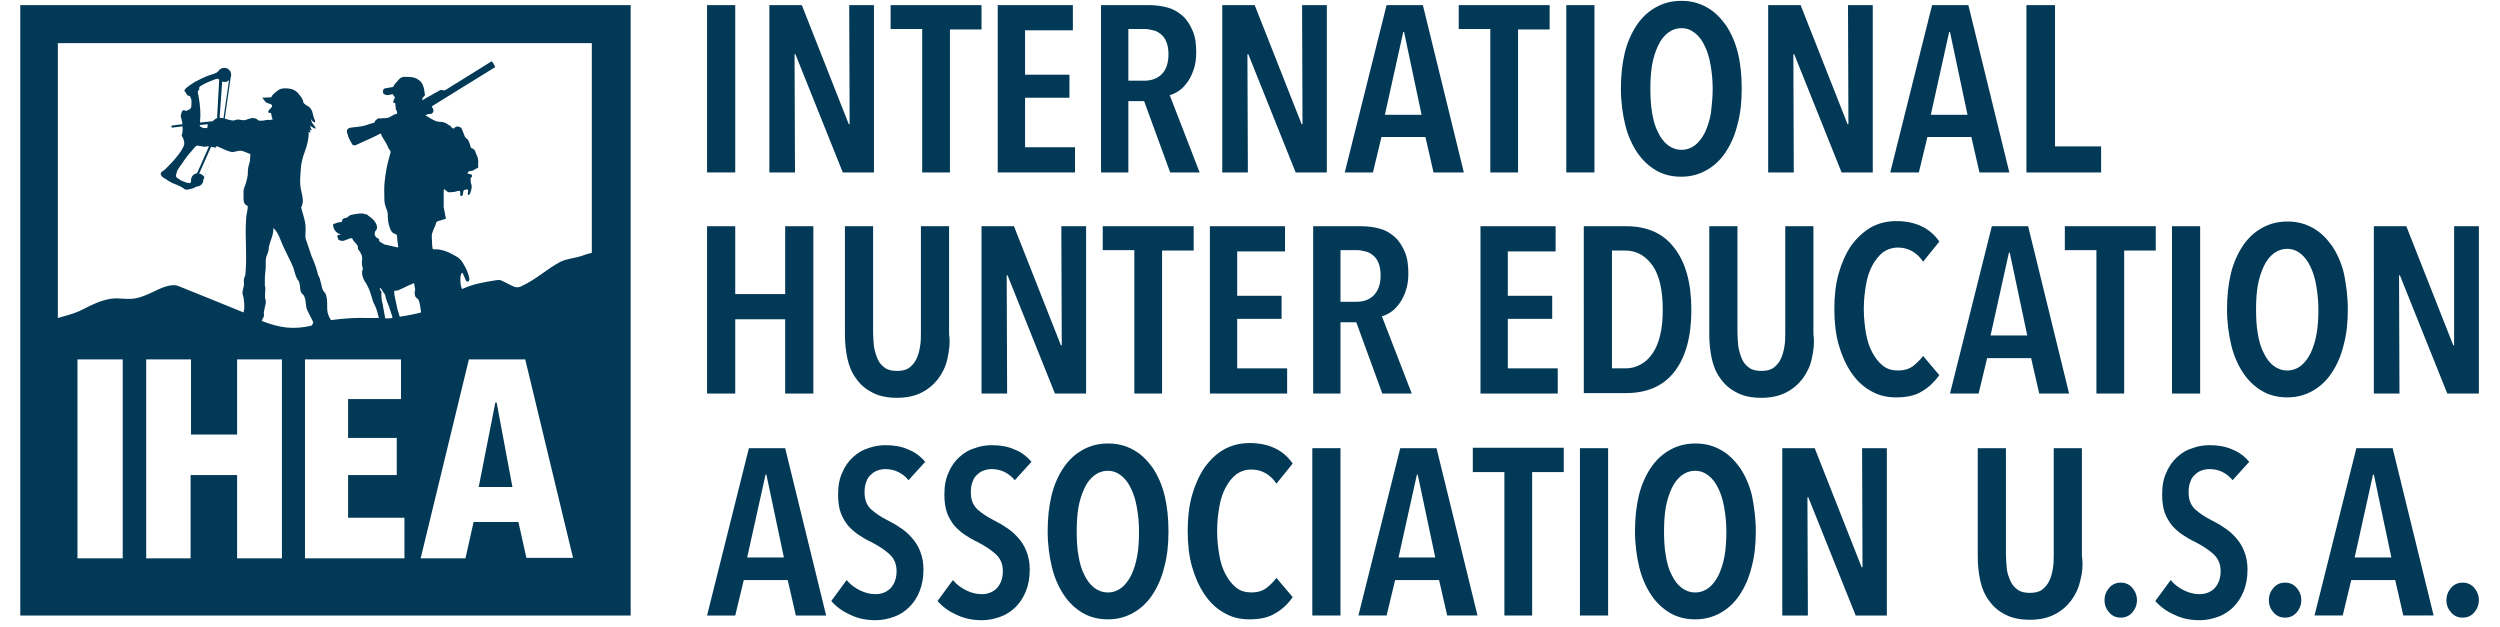 <?xml version="1.0" encoding="utf-8"?>
<!-- Generator: Adobe Illustrator 24.2.1, SVG Export Plug-In . SVG Version: 6.00 Build 0)  -->
<svg version="1.1" id="Layer_1" width="255" height="64" xmlns="http://www.w3.org/2000/svg" xmlns:xlink="http://www.w3.org/1999/xlink" x="0px" y="0px"
	 viewBox="0 0 580 147" style="enable-background:new 0 0 580 147;" xml:space="preserve">
<style type="text/css">
	.st0{fill:#013957;}
</style>
<g>
	<g>
		<path class="st0" d="M162.8,40.4V1.2h6.6v39.2H162.8z"/>
		<path class="st0" d="M194.6,40.4l-11.1-27.7h-0.2l0.1,27.7h-6V1.2h7.6l11,27.9h0.2l-0.1-27.9h5.8v39.2H194.6z"/>
		<path class="st0" d="M219.7,6.8v33.6h-6.5V6.8h-7.4V1.2h21.3v5.7H219.7z"/>
		<path class="st0" d="M230.9,40.4V1.2h17.6v5.9h-11.2v10.4h10.4v5.4h-10.4v11.6h11.7v5.9H230.9z"/>
		<path class="st0" d="M271.3,40.4l-6.1-16.7h-3.7v16.7h-6.4V1.2h11.2c1.6,0,3.1,0.2,4.5,0.6c1.4,0.4,2.5,1.1,3.5,2
			c1,0.9,1.7,2.1,2.3,3.5c0.6,1.4,0.8,3.1,0.8,5c0,1.5-0.2,2.9-0.6,4c-0.4,1.2-0.9,2.2-1.5,3c-0.6,0.8-1.2,1.5-2,2
			c-0.7,0.5-1.4,0.8-2.1,1l7,18.1H271.3z M270.9,12.7c0-1.2-0.2-2.2-0.5-2.9c-0.3-0.8-0.8-1.4-1.3-1.8c-0.5-0.4-1.1-0.8-1.8-0.9
			c-0.7-0.2-1.3-0.3-2-0.3h-3.8v12.1h3.8c1.6,0,3-0.5,4-1.5C270.4,16.3,270.9,14.7,270.9,12.7z"/>
		<path class="st0" d="M300.7,40.4l-11.1-27.7h-0.2l0.1,27.7h-6V1.2h7.6l11,27.9h0.2l-0.1-27.9h5.8v39.2H300.7z"/>
		<path class="st0" d="M333,40.4l-1.9-8.3h-10.3l-2,8.3h-6.6l9.8-39.2h8.5l9.6,39.2H333z M326.1,7.5h-0.2l-4.3,19.4h8.6L326.1,7.5z"
			/>
		<path class="st0" d="M352.8,6.8v33.6h-6.5V6.8h-7.4V1.2h21.3v5.7H352.8z"/>
		<path class="st0" d="M364.1,40.4V1.2h6.6v39.2H364.1z"/>
		<path class="st0" d="M405.2,20.8c0,3.1-0.3,5.9-1,8.4c-0.6,2.5-1.6,4.7-2.8,6.5c-1.2,1.8-2.7,3.2-4.5,4.2c-1.8,1-3.7,1.5-5.9,1.5
			c-2.2,0-4.2-0.5-5.9-1.5c-1.7-1-3.2-2.4-4.4-4.2c-1.2-1.8-2.2-4-2.8-6.5c-0.6-2.5-1-5.3-1-8.4c0-3.1,0.3-5.9,0.9-8.4
			c0.6-2.5,1.6-4.7,2.8-6.5c1.2-1.8,2.7-3.2,4.5-4.2c1.8-1,3.7-1.5,6-1.5c2.2,0,4.1,0.5,5.9,1.5c1.8,1,3.2,2.4,4.5,4.2
			c1.2,1.8,2.2,4,2.8,6.5C404.9,14.8,405.2,17.6,405.2,20.8z M398.4,20.8c0-2-0.2-3.9-0.5-5.6c-0.3-1.8-0.8-3.3-1.4-4.5
			c-0.6-1.3-1.4-2.3-2.3-3c-0.9-0.7-1.9-1.1-3.1-1.1c-1.2,0-2.3,0.4-3.2,1.1c-0.9,0.7-1.7,1.7-2.3,3c-0.6,1.3-1.1,2.8-1.4,4.5
			c-0.3,1.8-0.4,3.6-0.4,5.6c0,2,0.1,3.9,0.4,5.6c0.3,1.8,0.7,3.3,1.4,4.6c0.6,1.3,1.4,2.3,2.3,3c0.9,0.7,2,1.1,3.2,1.1
			s2.3-0.4,3.2-1.1c0.9-0.7,1.7-1.8,2.3-3c0.6-1.3,1.1-2.8,1.4-4.6C398.2,24.6,398.4,22.7,398.4,20.8z"/>
		<path class="st0" d="M428.6,40.4l-11.1-27.7h-0.2l0.1,27.7h-6V1.2h7.6l11,27.9h0.2l-0.1-27.9h5.8v39.2H428.6z"/>
		<path class="st0" d="M460.9,40.4l-1.9-8.3h-10.3l-2,8.3H440l9.8-39.2h8.5l9.6,39.2H460.9z M454,7.5h-0.2l-4.3,19.4h8.6L454,7.5z"
			/>
		<path class="st0" d="M471.9,40.4V1.2h6.7v33.1h10.8v6.1H471.9z"/>
	</g>
	<g>
		<path class="st0" d="M183.6,144.2l-1.9-8.3h-10.3l-2,8.3h-6.6l9.8-39.2h8.5l9.6,39.2H183.6z M176.7,111.2h-0.2l-4.3,19.4h8.6
			L176.7,111.2z"/>
		<path class="st0" d="M210,112.5c-1.4-1.7-3.3-2.6-5.4-2.6c-0.6,0-1.2,0.1-1.8,0.3c-0.6,0.2-1.1,0.5-1.6,1c-0.5,0.4-0.9,1-1.1,1.7
			c-0.3,0.7-0.4,1.5-0.4,2.5c0,1.7,0.5,2.9,1.5,3.9c1,0.9,2.3,1.8,3.9,2.6c1,0.5,1.9,1,2.9,1.7c1,0.6,1.9,1.4,2.7,2.3
			c0.8,0.9,1.5,1.9,2,3.2c0.5,1.2,0.8,2.7,0.8,4.3c0,1.9-0.3,3.6-0.9,5.1c-0.6,1.5-1.4,2.7-2.4,3.7c-1,1-2.2,1.8-3.6,2.3
			c-1.4,0.5-2.8,0.8-4.3,0.8c-2.2,0-4.2-0.4-6-1.3c-1.8-0.8-3.3-1.9-4.4-3.2l3.6-4.9c0.8,1,1.9,1.8,3.1,2.4c1.2,0.6,2.4,0.9,3.7,0.9
			c1.4,0,2.6-0.5,3.5-1.4c0.9-1,1.4-2.3,1.4-4c0-1.7-0.6-3-1.7-4c-1.1-1-2.5-1.9-4.2-2.8c-1.1-0.5-2.1-1.1-3-1.7
			c-0.9-0.6-1.8-1.4-2.5-2.2c-0.7-0.9-1.3-1.9-1.7-3s-0.6-2.6-0.6-4.2c0-2,0.3-3.8,1-5.2c0.6-1.5,1.5-2.7,2.5-3.6
			c1.1-1,2.2-1.7,3.6-2.1c1.3-0.5,2.7-0.7,4-0.7c2,0,3.8,0.3,5.3,1c1.6,0.6,2.9,1.6,4,2.9L210,112.5z"/>
		<path class="st0" d="M234.9,112.5c-1.4-1.7-3.3-2.6-5.4-2.6c-0.6,0-1.2,0.1-1.8,0.3c-0.6,0.2-1.1,0.5-1.6,1
			c-0.5,0.4-0.9,1-1.1,1.7c-0.3,0.7-0.4,1.5-0.4,2.5c0,1.7,0.5,2.9,1.5,3.9c1,0.9,2.3,1.8,3.9,2.6c1,0.5,1.9,1,2.9,1.7
			c1,0.6,1.9,1.4,2.7,2.3c0.8,0.9,1.5,1.9,2,3.2c0.5,1.2,0.8,2.7,0.8,4.3c0,1.9-0.3,3.6-0.9,5.1c-0.6,1.5-1.4,2.7-2.4,3.7
			c-1,1-2.2,1.8-3.6,2.3c-1.4,0.5-2.8,0.8-4.3,0.8c-2.2,0-4.2-0.4-6-1.3c-1.8-0.8-3.3-1.9-4.4-3.2l3.6-4.9c0.8,1,1.9,1.8,3.1,2.4
			c1.2,0.6,2.4,0.9,3.7,0.9c1.4,0,2.6-0.5,3.5-1.4c0.9-1,1.4-2.3,1.4-4c0-1.7-0.6-3-1.7-4c-1.1-1-2.5-1.9-4.2-2.8
			c-1.1-0.5-2.1-1.1-3-1.7c-0.9-0.6-1.8-1.4-2.5-2.2c-0.7-0.9-1.3-1.9-1.7-3c-0.4-1.2-0.6-2.6-0.6-4.2c0-2,0.3-3.8,1-5.2
			c0.6-1.5,1.5-2.7,2.5-3.6c1.1-1,2.2-1.7,3.6-2.1c1.3-0.5,2.7-0.7,4-0.7c2,0,3.8,0.3,5.3,1c1.6,0.6,2.9,1.6,4,2.9L234.9,112.5z"/>
		<path class="st0" d="M270.9,124.5c0,3.1-0.3,5.9-1,8.4c-0.6,2.5-1.6,4.7-2.8,6.5s-2.7,3.2-4.5,4.2c-1.8,1-3.7,1.5-5.9,1.5
			c-2.2,0-4.2-0.5-5.9-1.5c-1.7-1-3.2-2.4-4.4-4.2s-2.2-4-2.8-6.5c-0.6-2.5-1-5.3-1-8.4c0-3.1,0.3-5.9,0.9-8.4
			c0.6-2.5,1.6-4.7,2.8-6.5c1.2-1.8,2.7-3.2,4.5-4.2c1.8-1,3.7-1.5,6-1.5c2.2,0,4.1,0.5,5.9,1.5c1.8,1,3.2,2.4,4.5,4.2
			c1.2,1.8,2.2,4,2.8,6.5C270.6,118.6,270.9,121.4,270.9,124.5z M264,124.5c0-2-0.2-3.9-0.5-5.6c-0.3-1.8-0.8-3.3-1.4-4.5
			c-0.6-1.3-1.4-2.3-2.3-3c-0.9-0.7-1.9-1.1-3.1-1.1c-1.2,0-2.3,0.4-3.2,1.1c-0.9,0.7-1.7,1.7-2.3,3c-0.6,1.3-1.1,2.8-1.4,4.5
			c-0.3,1.8-0.4,3.6-0.4,5.6c0,2,0.1,3.9,0.4,5.6c0.3,1.8,0.7,3.3,1.4,4.6c0.6,1.3,1.4,2.3,2.3,3c0.9,0.7,2,1.1,3.2,1.1
			s2.3-0.4,3.2-1.1c0.9-0.7,1.7-1.8,2.3-3c0.6-1.3,1.1-2.8,1.4-4.6C263.9,128.4,264,126.5,264,124.5z"/>
		<path class="st0" d="M295.9,143.7c-1.6,1-3.6,1.4-6.1,1.4c-2.2,0-4.2-0.5-6-1.6c-1.8-1-3.3-2.5-4.5-4.3c-1.2-1.8-2.2-4-2.9-6.5
			s-1-5.3-1-8.3c0-3,0.3-5.8,1-8.3c0.7-2.5,1.7-4.7,2.9-6.5c1.3-1.8,2.8-3.3,4.6-4.3c1.8-1,3.8-1.5,6-1.5c2.3,0,4.2,0.4,5.9,1.2
			c1.7,0.8,3.1,2,4.2,3.6l-3.8,4.7c-1.5-2.2-3.5-3.3-5.9-3.3c-1.3,0-2.5,0.4-3.5,1.1c-1,0.8-1.8,1.8-2.5,3.1
			c-0.7,1.3-1.2,2.8-1.5,4.6c-0.3,1.8-0.5,3.6-0.5,5.6c0,2,0.2,3.8,0.5,5.6c0.3,1.8,0.8,3.3,1.5,4.6c0.7,1.3,1.5,2.3,2.5,3.1
			s2.2,1.1,3.6,1.1c1.3,0,2.4-0.3,3.4-1c0.9-0.7,1.7-1.5,2.4-2.4l3.8,4.5C298.9,141.5,297.5,142.8,295.9,143.7z"/>
		<path class="st0" d="M304.6,144.2v-39.2h6.6v39.2H304.6z"/>
		<path class="st0" d="M336.2,144.2l-1.9-8.3H324l-2,8.3h-6.6l9.8-39.2h8.5l9.6,39.2H336.2z M329.3,111.2h-0.2l-4.3,19.4h8.6
			L329.3,111.2z"/>
		<path class="st0" d="M356.1,110.6v33.6h-6.5v-33.6h-7.4v-5.7h21.3v5.7H356.1z"/>
		<path class="st0" d="M367.3,144.2v-39.2h6.6v39.2H367.3z"/>
		<path class="st0" d="M408.5,124.5c0,3.1-0.3,5.9-1,8.4c-0.6,2.5-1.6,4.7-2.8,6.5s-2.7,3.2-4.5,4.2c-1.8,1-3.7,1.5-5.9,1.5
			c-2.2,0-4.2-0.5-5.9-1.5c-1.7-1-3.2-2.4-4.4-4.2s-2.2-4-2.8-6.5c-0.6-2.5-1-5.3-1-8.4c0-3.1,0.3-5.9,0.9-8.4
			c0.6-2.5,1.6-4.7,2.8-6.5c1.2-1.8,2.7-3.2,4.5-4.2c1.8-1,3.7-1.5,6-1.5c2.2,0,4.1,0.5,5.9,1.5c1.8,1,3.2,2.4,4.5,4.2
			c1.2,1.8,2.2,4,2.8,6.5C408.1,118.6,408.5,121.4,408.5,124.5z M401.6,124.5c0-2-0.2-3.9-0.5-5.6c-0.3-1.8-0.8-3.3-1.4-4.5
			c-0.6-1.3-1.4-2.3-2.3-3c-0.9-0.7-1.9-1.1-3.1-1.1c-1.2,0-2.3,0.4-3.2,1.1c-0.9,0.7-1.7,1.7-2.3,3c-0.6,1.3-1.1,2.8-1.4,4.5
			c-0.3,1.8-0.4,3.6-0.4,5.6c0,2,0.1,3.9,0.4,5.6c0.3,1.8,0.7,3.3,1.4,4.6c0.6,1.3,1.4,2.3,2.3,3c0.9,0.7,2,1.1,3.2,1.1
			s2.3-0.4,3.2-1.1c0.9-0.7,1.7-1.8,2.3-3c0.6-1.3,1.1-2.8,1.4-4.6C401.5,128.4,401.6,126.5,401.6,124.5z"/>
		<path class="st0" d="M431.9,144.2l-11.1-27.7h-0.2l0.1,27.7h-6v-39.2h7.6l11,27.9h0.2l-0.1-27.9h5.8v39.2H431.9z"/>
	</g>
	<g>
		<path class="st0" d="M484.5,136.1c-0.4,1.8-1.2,3.4-2.2,4.7c-1,1.3-2.3,2.4-3.9,3.2s-3.5,1.2-5.7,1.2s-4.2-0.4-5.7-1.2
			c-1.6-0.8-2.8-1.8-3.8-3.2c-1-1.3-1.7-2.9-2.1-4.7c-0.4-1.8-0.6-3.7-0.6-5.8v-25.3h6.6v24.7c0,1.2,0.1,2.4,0.2,3.5s0.5,2.1,0.9,3
			c0.4,0.9,1,1.5,1.7,2c0.7,0.5,1.7,0.7,2.8,0.7c1.1,0,2.1-0.2,2.8-0.7c0.7-0.5,1.3-1.2,1.7-2c0.4-0.8,0.7-1.8,0.9-3
			c0.2-1.1,0.2-2.3,0.2-3.5v-24.7h6.6v25.3C485.2,132.3,485,134.3,484.5,136.1z"/>
		<path class="st0" d="M497.8,140.6c0,1.1-0.4,2.1-1.1,2.9c-0.7,0.8-1.6,1.2-2.7,1.2c-1.1,0-2-0.4-2.7-1.2c-0.7-0.8-1.1-1.7-1.1-2.9
			c0-1.1,0.4-2.1,1.1-2.9c0.7-0.8,1.6-1.2,2.7-1.2c1.1,0,2,0.4,2.7,1.2C497.4,138.5,497.8,139.5,497.8,140.6z"/>
		<path class="st0" d="M520.2,112.5c-1.4-1.7-3.2-2.6-5.4-2.6c-0.6,0-1.2,0.1-1.8,0.3c-0.6,0.2-1.1,0.5-1.6,1
			c-0.5,0.4-0.9,1-1.1,1.7c-0.3,0.7-0.4,1.5-0.4,2.5c0,1.7,0.5,2.9,1.5,3.9c1,0.9,2.3,1.8,3.9,2.6c1,0.5,1.9,1,2.9,1.7
			c1,0.6,1.9,1.4,2.7,2.3c0.8,0.9,1.5,1.9,2,3.2c0.5,1.2,0.8,2.7,0.8,4.3c0,1.9-0.3,3.6-0.9,5.1c-0.6,1.5-1.4,2.7-2.4,3.7
			c-1,1-2.2,1.8-3.6,2.3c-1.4,0.5-2.8,0.8-4.3,0.8c-2.2,0-4.2-0.4-6-1.3c-1.8-0.8-3.3-1.9-4.4-3.2l3.6-4.9c0.8,1,1.9,1.8,3.1,2.4
			c1.2,0.6,2.4,0.9,3.7,0.9c1.4,0,2.6-0.5,3.5-1.4c0.9-1,1.4-2.3,1.4-4c0-1.7-0.6-3-1.7-4c-1.1-1-2.5-1.9-4.2-2.8
			c-1.1-0.5-2.1-1.1-3-1.7c-0.9-0.6-1.8-1.4-2.5-2.2c-0.7-0.9-1.3-1.9-1.7-3c-0.4-1.2-0.6-2.6-0.6-4.2c0-2,0.3-3.8,1-5.2
			c0.6-1.5,1.5-2.7,2.5-3.6c1.1-1,2.2-1.7,3.6-2.1c1.3-0.5,2.7-0.7,4-0.7c2,0,3.8,0.3,5.3,1c1.6,0.6,2.9,1.6,4,2.9L520.2,112.5z"/>
		<path class="st0" d="M536.3,140.6c0,1.1-0.4,2.1-1.1,2.9c-0.7,0.8-1.6,1.2-2.7,1.2c-1.1,0-2-0.4-2.7-1.2c-0.7-0.8-1.1-1.7-1.1-2.9
			c0-1.1,0.4-2.1,1.1-2.9c0.7-0.8,1.6-1.2,2.7-1.2c1.1,0,2,0.4,2.7,1.2C535.9,138.5,536.3,139.5,536.3,140.6z"/>
		<path class="st0" d="M560.2,144.2l-1.9-8.3H548l-2,8.3h-6.6l9.8-39.2h8.5l9.6,39.2H560.2z M553.3,111.2h-0.2l-4.3,19.4h8.6
			L553.3,111.2z"/>
		<path class="st0" d="M577.9,140.6c0,1.1-0.4,2.1-1.1,2.9c-0.7,0.8-1.6,1.2-2.7,1.2c-1.1,0-2-0.4-2.7-1.2c-0.7-0.8-1.1-1.7-1.1-2.9
			c0-1.1,0.4-2.1,1.1-2.9c0.7-0.8,1.6-1.2,2.7-1.2c1.1,0,2,0.4,2.7,1.2C577.5,138.5,577.9,139.5,577.9,140.6z"/>
	</g>
	<g>
		<path class="st0" d="M181.1,92.2V74.8h-11.7v17.4h-6.6V53h6.6v15.9h11.7V53h6.6v39.2H181.1z"/>
		<path class="st0" d="M219.1,84.1c-0.4,1.8-1.2,3.4-2.2,4.7c-1,1.3-2.3,2.4-3.9,3.2c-1.6,0.8-3.5,1.2-5.7,1.2
			c-2.3,0-4.2-0.4-5.7-1.2c-1.6-0.8-2.8-1.8-3.8-3.2c-1-1.3-1.7-2.9-2.1-4.7c-0.4-1.8-0.6-3.7-0.6-5.8V53h6.6v24.7
			c0,1.2,0.1,2.4,0.2,3.5c0.2,1.1,0.5,2.1,0.9,3c0.4,0.9,1,1.5,1.7,2c0.7,0.5,1.7,0.7,2.8,0.7c1.1,0,2.1-0.2,2.8-0.7
			c0.7-0.5,1.3-1.2,1.7-2c0.4-0.8,0.7-1.8,0.9-3c0.2-1.1,0.2-2.3,0.2-3.5V53h6.6v25.3C219.8,80.4,219.5,82.3,219.1,84.1z"/>
		<path class="st0" d="M244.3,92.2l-11.1-27.7H233l0.1,27.7h-6V53h7.6l11,27.9h0.2L245.8,53h5.8v39.2H244.3z"/>
		<path class="st0" d="M269.4,58.6v33.6h-6.5V58.6h-7.4V53h21.3v5.7H269.4z"/>
		<path class="st0" d="M280.6,92.2V53h17.6v5.9H287v10.4h10.4v5.4H287v11.6h11.7v5.9H280.6z"/>
		<path class="st0" d="M321,92.2l-6.1-16.7h-3.7v16.7h-6.4V53H316c1.6,0,3.1,0.2,4.5,0.6c1.4,0.4,2.5,1.1,3.5,2
			c1,0.9,1.7,2.1,2.3,3.5c0.6,1.4,0.8,3.1,0.8,5c0,1.5-0.2,2.9-0.6,4c-0.4,1.2-0.9,2.2-1.5,3c-0.6,0.8-1.2,1.5-2,2
			c-0.7,0.5-1.4,0.8-2.1,1l7,18.1H321z M320.6,64.5c0-1.2-0.2-2.2-0.5-2.9c-0.3-0.8-0.8-1.4-1.3-1.8c-0.5-0.4-1.1-0.8-1.8-0.9
			c-0.7-0.2-1.3-0.3-2-0.3h-3.8v12.1h3.8c1.6,0,3-0.5,4-1.5C320.1,68,320.6,66.5,320.6,64.5z"/>
		<path class="st0" d="M344,92.2V53h17.6v5.9h-11.2v10.4h10.4v5.4h-10.4v11.6h11.7v5.9H344z"/>
		<path class="st0" d="M393.4,72.6c0,6.2-1.3,11-3.9,14.4c-2.6,3.4-6.4,5.1-11.5,5.1h-9.8V53h9.9c5,0,8.8,1.7,11.4,5.2
			C392.1,61.6,393.4,66.4,393.4,72.6z M386.7,72.6c0-2.3-0.2-4.4-0.6-6.1c-0.4-1.7-1-3.2-1.8-4.3c-0.8-1.1-1.7-2-2.8-2.6
			c-1.1-0.6-2.2-0.9-3.5-0.9h-3.2v27.6h3.2c1.3,0,2.4-0.3,3.5-0.9c1.1-0.6,2-1.4,2.8-2.6c0.8-1.1,1.4-2.6,1.8-4.3
			C386.5,76.9,386.7,74.9,386.7,72.6z"/>
		<path class="st0" d="M421.6,84.1c-0.4,1.8-1.2,3.4-2.2,4.7c-1,1.3-2.3,2.4-3.9,3.2c-1.6,0.8-3.5,1.2-5.7,1.2
			c-2.3,0-4.2-0.4-5.7-1.2c-1.6-0.8-2.8-1.8-3.8-3.2c-1-1.3-1.7-2.9-2.1-4.7c-0.4-1.8-0.6-3.7-0.6-5.8V53h6.6v24.7
			c0,1.2,0.1,2.4,0.2,3.5c0.2,1.1,0.5,2.1,0.9,3c0.4,0.9,1,1.5,1.7,2c0.7,0.5,1.7,0.7,2.8,0.7c1.1,0,2.1-0.2,2.8-0.7
			c0.7-0.5,1.3-1.2,1.7-2c0.4-0.8,0.7-1.8,0.9-3c0.2-1.1,0.2-2.3,0.2-3.5V53h6.6v25.3C422.3,80.4,422,82.3,421.6,84.1z"/>
		<path class="st0" d="M447.4,91.7c-1.6,1-3.6,1.4-6.1,1.4c-2.2,0-4.2-0.5-6-1.6c-1.8-1-3.3-2.5-4.5-4.3c-1.2-1.8-2.2-4-2.9-6.5
			c-0.7-2.5-1-5.3-1-8.3c0-3,0.3-5.8,1-8.3c0.7-2.5,1.7-4.7,2.9-6.5c1.3-1.8,2.8-3.2,4.6-4.3c1.8-1,3.8-1.5,6-1.5
			c2.3,0,4.2,0.4,5.9,1.2c1.7,0.8,3.1,2,4.2,3.6l-3.8,4.7c-1.5-2.2-3.5-3.3-5.9-3.3c-1.3,0-2.5,0.4-3.5,1.1c-1,0.8-1.8,1.8-2.5,3.1
			c-0.7,1.3-1.2,2.8-1.5,4.6c-0.3,1.8-0.5,3.6-0.5,5.6c0,2,0.2,3.8,0.5,5.6c0.3,1.8,0.8,3.3,1.5,4.6c0.7,1.3,1.5,2.3,2.5,3.1
			s2.2,1.1,3.6,1.1c1.3,0,2.4-0.3,3.4-1c0.9-0.7,1.7-1.5,2.4-2.4l3.8,4.5C450.3,89.5,449,90.8,447.4,91.7z"/>
		<path class="st0" d="M474.9,92.2l-1.9-8.3h-10.3l-2,8.3H454l9.8-39.2h8.5l9.6,39.2H474.9z M468,59.2h-0.2l-4.3,19.4h8.6L468,59.2z
			"/>
		<path class="st0" d="M494.8,58.6v33.6h-6.5V58.6h-7.4V53h21.3v5.7H494.8z"/>
		<path class="st0" d="M506,92.2V53h6.6v39.2H506z"/>
		<path class="st0" d="M547.2,72.5c0,3.1-0.3,5.9-1,8.4c-0.6,2.5-1.6,4.7-2.8,6.5c-1.2,1.8-2.7,3.2-4.5,4.2c-1.8,1-3.7,1.5-5.9,1.5
			c-2.2,0-4.2-0.5-5.9-1.5c-1.7-1-3.2-2.4-4.4-4.2c-1.2-1.8-2.2-4-2.8-6.5c-0.6-2.5-1-5.3-1-8.4c0-3.1,0.3-5.9,0.9-8.4
			c0.6-2.5,1.6-4.7,2.8-6.5c1.2-1.8,2.7-3.2,4.5-4.2c1.8-1,3.7-1.5,6-1.5c2.2,0,4.1,0.5,5.9,1.5c1.8,1,3.2,2.4,4.5,4.2
			c1.2,1.8,2.2,4,2.8,6.5C546.8,66.6,547.2,69.4,547.2,72.5z M540.3,72.5c0-2-0.2-3.9-0.5-5.6c-0.3-1.8-0.8-3.3-1.4-4.5
			c-0.6-1.3-1.4-2.3-2.3-3c-0.9-0.7-1.9-1.1-3.1-1.1c-1.2,0-2.3,0.4-3.2,1.1c-0.9,0.7-1.7,1.7-2.3,3c-0.6,1.3-1.1,2.8-1.4,4.5
			c-0.3,1.8-0.4,3.6-0.4,5.6s0.1,3.9,0.4,5.6c0.3,1.8,0.7,3.3,1.4,4.6c0.6,1.3,1.4,2.3,2.3,3c0.9,0.7,2,1.1,3.2,1.1
			c1.2,0,2.3-0.4,3.2-1.1c0.9-0.7,1.7-1.8,2.3-3c0.6-1.3,1.1-2.8,1.4-4.6C540.2,76.4,540.3,74.5,540.3,72.5z"/>
		<path class="st0" d="M570.5,92.2l-11.1-27.7h-0.2l0.1,27.7h-6V53h7.6l11,27.9h0.2L572.1,53h5.8v39.2H570.5z"/>
	</g>
	<g>
		<path class="st0" d="M1.9,1.2v143h143V1.2H1.9z M25.8,130.8H15.3V84.2h10.6V130.8z M63.1,130.8H52.7v-19.5H41.8v19.5H31.4V84.2
			h10.5v17.6h10.8V84.2h10.5V130.8z M58.5,75.2c0-0.1,0-0.2,0.1-0.3c0.1-0.4,0.4-0.6,0.4-1c0-0.3-0.1-0.6,0-0.9
			c0.1-0.9,0.5-1.7,0.4-2.6c0-0.1,0-0.2-0.1-0.3c-0.2-0.9,0.1-1.9,0-2.8c0-0.1,0-0.2-0.1-0.3c0-0.6,0-1.2,0-1.8
			c0-1.2,0.3-2.3,0.2-3.4c0-0.5,0-1,0.1-1.5c0.2-0.7,0.6-1.3,0.6-2c0-0.6,0.2-0.9,0.3-1.4c0.2-0.5,0.3-1,0.5-1.5
			c0.2-0.6,0.3-1.4,0.3-2c1.2,1.1,1.6,2.8,2.3,4.3c0.4,0.9,0.9,1.8,1.3,2.7c0.4,0.8,0.8,1.6,1.1,2.4c0.2,0.7,0.4,1.5,0.7,2.2
			c0.2,0.5,0.6,0.8,0.7,1.3c0,0.2,0.1,0.4,0.1,0.6c0.1,0.3,0,0.6,0.1,0.8c0,0.1,0,0.1,0,0.1c0,0.4,0.3,1,0.6,1.2c0,0,0,0,0.1,0
			c0.1,0.2,0.2,0.4,0.3,0.6c0.4,1,0.2,2,0.6,3c0.2,0.5,0.5,0.9,0.7,1.4c0.2,0.3,0.3,0.7,0.5,1c0.2,0.3,0.3,0.6,0.1,0.9
			c-0.1,0.2-0.2,0.3-0.3,0.4C65.8,77.3,62.6,76.8,58.5,75.2z M91.9,130.8H68.6V84.2h22.5v9.3H78.7v9.1h11.4v8.7H78.7v10h13.2V130.8z
			 M86.2,67.5c0.1,0,0.1,0,0.2,0.1c0.1,0.1,0.1,0.2,0.2,0.3c0.3,0.4,0.5,0.8,0.8,1.2c0,0,0,0.1,0,0.1c0.1,0.5,0.2,0.9,0.4,1.4
			c0.5,1.1,0.8,2.2,1.2,3.4c0,0.2,0.1,0.3,0.1,0.5c-0.6,0.1-1.1,0.1-1.7,0.1c-0.1-0.7-0.3-1.5-0.4-2.2c-0.1-0.4-0.1-0.8-0.2-1.2
			c-0.3-0.8-0.3-1.7-0.3-2.6c0-0.2,0-0.4-0.2-0.6c-0.1-0.1-0.2-0.2-0.2-0.3C86.2,67.6,86.2,67.5,86.2,67.5z M90.8,74.2
			c-0.2-0.5-0.3-1.1-0.5-1.6c-0.2-0.9-0.4-1.9-0.6-2.8c-0.1-0.5-0.2-0.9-0.2-1.4c0-0.2,0-0.3,0.3-0.3c0.4,0,0.8-0.1,1.1-0.3
			c0.7-0.3,1.3-0.6,1.9-0.9c0.4-0.2,0.8-0.3,1.1-0.5c0.1,0,0.2-0.1,0.3,0.1c0,0.2,0.1,0.4,0.1,0.7c0.1,0.4,0.2,0.7,0,1.1
			c0,0,0,0,0,0.1c0,0.3,0,0.6,0.1,0.9c0.1,0.4,0.4,0.5,0.7,0.8c0.4,0.6,0.5,1.7,0.6,2.4c0,0.2,0.1,0.5,0.1,0.7
			c-0.4,0.1-0.8,0.2-1.2,0.3C93.3,73.8,92.1,74,90.8,74.2z M120.5,130.8l-1.9-8.5h-10.5l-1.9,8.5H95.7L107,84.2h13.2l11.2,46.5
			H120.5z M135.9,59.2c-0.9,0.2-1.8,0.5-2.6,0.8c-1.6,0.5-3.3,0.6-4.8,1.3c-3.2,1.7-5.8,4.2-9.1,5.7c-0.3,0.2-0.7,0.3-1.1,0.3
			c-0.5,0-0.9-0.2-1.3-0.4c-0.6-0.3-1.2-0.6-1.8-0.9c-0.3-0.2-0.6-0.3-1-0.4c-0.4,0-0.7,0-1.1,0.1c-2.5,0.4-5,0.8-7.4,1.9
			c-0.1,0-0.2,0.1-0.3,0.1c-0.1-0.2-0.1-0.3-0.2-0.5c-0.1-0.5-0.2-1-0.2-1.5c0-0.5,0-1,0.2-1.5c0.1-0.3,0.3-0.4,0.4-0.1
			c0.2,0.5,0.5,1.1,0.7,1.6c0.1,0.3,0.5,0.4,0.7,0.1c0.3-0.4-0.1-1.4-0.2-1.7c-0.2-0.6-0.4-1.1-0.7-1.6c-0.3-0.6-0.7-1.3-1.2-1.8
			c-0.5-0.5-1.2-0.8-1.9-1.2c-0.7-0.4-1.5-0.7-2.3-0.9c-0.7-0.2-1.4-0.2-2-0.2c-0.1,0-0.2,0-0.2-0.2c0-0.2-0.1-0.4-0.1-0.7
			c0-0.7-0.1-1.4-0.1-2.1c0-0.6,0.2-1.1,0.4-1.6c0.2-0.5,0.5-1,0.6-1.5c0.1-0.3,0.2-0.4,0.5-0.5c0.2-0.1,0.4-0.1,0.7-0.2
			c0.3-0.1,0.6-0.2,0.9-0.3c0.1,0,0.3-0.1,0.2-0.3c-0.1-0.3-0.2-0.6-0.2-0.9c-0.1-0.5-0.2-1.1-0.3-1.6c0-0.5,0-0.9,0-1.3
			c0-0.8,0-1.6,0-2.3c0-0.2,0-0.4,0.1-0.6c0.1,0.1,0.2,0.1,0.2,0.2c0.3,0.1,0.5,0.4,0.7,0.5c0.4,0.1,0.7,0,1.1,0
			c0.4,0,0.7-0.1,1-0.2c0.3-0.1,0.7-0.2,0.8,0.2c0,0.2-0.2,0.9,0.2,0.9c0.7,0.1,0.2-1.3,0.8-1.4c0.1,0,0.5-0.2,0.7-0.1
			c0.2,0.1,0.1,0.3,0.1,0.5c0,0.2-0.1,0.5,0,0.7c0.4,0.5,0.8-1.2,0.8-1.4c0.1-0.4,0.1-0.8-0.1-1.2c-0.1-0.4-0.1-0.8-0.1-1.2
			c0-0.1,0.1-0.2,0.1-0.2c0.2-0.1,0.3-0.3,0.2-0.5c0-0.2-0.2-0.3-0.4-0.3c-0.2,0-0.3-0.1-0.5-0.1c-0.1,0-0.1,0-0.1-0.1
			c0-0.1,0.2-0.5,0.4-0.5c0.4-0.1,0.8,0,1.1-0.3c0.3-0.2,0.5-0.3,0.8-0.4c0.1-0.1,0.3-0.2,0.2-0.3c-0.1-0.4,0-0.8,0-1.2
			c0-0.4-0.1-0.8-0.2-1.2c-0.2-0.4-0.4-0.8-0.5-1.2c-0.1-0.1-0.1-0.3-0.2-0.4c-0.1-0.1-0.3-0.2-0.4-0.3c-0.1,0-0.2,0-0.3-0.1
			c-0.1-0.1-0.1-0.2-0.2-0.3c-0.1-0.2-0.1-0.4-0.2-0.7c-0.2-0.5-0.3-1-0.8-1.3c-0.1-0.1-0.2-0.2-0.3-0.3c-0.2-0.5-0.4-1-0.6-1.5
			c-0.1-0.4-0.3-0.8-0.8-0.9c-0.3-0.1-0.6-0.1-0.9,0.1c-0.1,0.1-0.1,0.1-0.2,0.2c-0.2,0.2-0.3,0.1-0.5,0c-0.1-0.1-0.1-0.1-0.2-0.2
			c-0.1-0.2-0.3-0.4-0.6-0.5c-0.3-0.2-0.7-0.5-1.1-0.6c-0.4-0.2-0.9-0.1-1.4-0.2c-0.2,0-0.3-0.1-0.5-0.1c-0.9-0.4-1.7-0.9-2.5-1.4
			c0.7-0.3,0.6-0.3,1.2-0.3c0.4,0,0.8-0.5,0.7-0.9c-0.1-0.3-0.2-0.5-0.3-0.7c-0.1-0.2-0.1-0.2,0.1-0.3c0.7-0.4,1.4-0.9,2.1-1.3
			c1.7-1,3.3-2.1,5-3.1c2.3-1.4,4.5-2.8,6.8-4.2l0.5-0.3c0,0,0.3-0.1,0.2-0.3c-0.1-0.4-0.4-0.7-0.6-1.1c-0.1-0.2-0.2-0.1-0.4,0
			c-1.1,0.7-2.1,1.3-3.2,2c-2.2,1.4-4.4,2.7-6.6,4.1c-0.3,0.2-0.5,0.3-0.8,0.5c-0.3,0.1-0.5,0.1-0.8,0c-0.1,0-0.2-0.1-0.3,0
			c-0.3,0-0.5,0.3-0.8,0.4c-0.6,0.3-1.1,0.6-1.6,0.9c-0.5,0.3-1,0.5-1.4,0.8c-0.2,0.1-0.3,0.2-0.5,0.3c0-0.4,0-0.7,0.4-0.9
			c0.1-0.1,0.2-0.2,0.2-0.4c-0.1-0.8-0.2-1.6-0.5-2.3c-0.4-0.9-1.1-1.4-2-1.7c-0.8-0.2-1.5-0.2-2.3-0.2c-0.5,0-0.9,0.2-1.3,0.6
			c-0.2,0.3-0.4,0.5-0.6,0.7c-0.2,0.3-0.6,0.6-0.7,1c0,0.1-0.1,0.1-0.2,0.1c-0.6,0.1-1.1,0.2-1.7,0.3c-0.4,0.1-0.5,0.3-0.5,0.6
			c-0.1,0.3,0,0.6,0.3,0.8c0.2,0.1,0.5,0.2,0.7,0.2c0.4-0.1,0.8-0.1,1.1-0.2c0.1,0,0.3-0.1,0.3,0.2c0,0.1,0.1,0.2,0.2,0.3
			c0.2,0.1,0.2,0.2,0.1,0.4c-0.1,0.2-0.2,0.5-0.3,0.7c-0.1,0.2,0,0.4,0.2,0.4c0.3,0.1,0.3,0.1,0.3,0.4c0,0.2-0.1,0.4,0.1,0.6
			c0,0,0,0.1,0,0.1c-0.2,0.2,0,0.4,0.1,0.6c0.1,0.2,0.2,0.4,0.2,0.6c0,0.2-0.1,0.3-0.2,0.3c-0.2,0-0.4,0.1-0.6,0.2
			c-0.3,0.2-0.8,0.4-1.1,0.6c-0.3,0.2-0.7,0.1-1,0.2c0,0,0,0-0.1,0c-0.1,0-0.2-0.1-0.3,0c-0.3,0-0.6,0.1-1,0c-0.1,0-0.1,0-0.2,0.1
			c-0.4,0.2-0.7,0.5-0.8,0.8c0,0.1-0.1,0.2-0.2,0.2c-0.6,0.1-1.1,0.3-1.7,0.5c-0.9,0.3-1.8,0.4-2.8,0.5c-0.5,0.1-1.4,0-1.7,0.6
			c-0.2,0.3,0,0.8,0.1,1.1c0.2,0.8,0.6,1.5,1,2.2c0.2,0.4,0.6,0.4,0.9,0.3c0.4-0.2,0.9-0.4,1.3-0.6c1.4-0.6,2.7-1.2,4.1-1.9
			c0.1-0.1,0.3-0.2,0.4-0.2c0.2,0,0.2,0.3,0.2,0.4c0.4,0.7,0.8,1.3,1.2,2c0.3,0.5,0.4,1.1,0.8,1.5c0.2,0.2,0.2,0.5,0.1,0.7
			c-0.3,1.2-0.7,2.5-0.9,3.7c-0.2,0.9-0.3,1.8-0.4,2.7c-0.2,1.5-0.1,2.9-0.1,4.4c0,0.8,0.2,1.5,0.5,2.3c0.2,0.4,0.3,0.8,0.3,1.3
			c0,1.1,0.1,2.1,0.5,3.1c0.2,0.6,0.5,1.2,1.2,1.4c0.4,0.1,0.5,0.3,0.5,0.7c0,0.1,0,0.2,0,0.3c0.1,0.6,0.1,1.1,0.2,1.7
			c0.1,0.5,0.1,0.5-0.4,0.4c-0.9-0.2-1.7-0.4-2.6-0.6c-0.1,0-0.3,0-0.3-0.1c-0.3-0.2-0.7-0.4-1-0.6c-0.1,0-0.1-0.1-0.1-0.2
			c0-0.4-0.2-0.6-0.6-0.7c-0.1,0-0.1-0.1-0.1-0.1c-0.2-0.2-0.3-0.5-0.4-0.7C85,54.3,85,54.2,85.2,54c0.1-0.1,0.2-0.2,0.2-0.3
			c0.2-0.5,0-1-0.2-1.4c-0.4-0.8-1.1-1.3-1.8-1.8c-0.2-0.2-0.4-0.4-0.7-0.3c-0.1,0-0.2,0-0.3-0.1c-0.2-0.1-0.3-0.1-0.5-0.1
			c-0.6,0-1.2,0.1-1.8,0.2c-0.4,0.1-0.8,0.1-1.2,0.4c-0.3,0.3-0.6,0.5-1,0.5c-0.4,0.1-0.6,0.3-0.6,0.7c0,0.1-0.1,0.2-0.2,0.2
			c-0.2,0-0.4,0.1-0.6,0.1c-0.4,0-0.7,0.3-1,0.3c-0.2,0-0.4,0.2-0.3,0.5c0.1,0.5,0.2,0.9,0.6,1.3c0.3,0.3,0.6,0.6,1,0.6
			c0.1,0,0.1,0,0.1,0.1c0,0.1-0.1,0.1-0.1,0.1c-0.1,0-0.1,0-0.2,0c-0.3,0-0.5,0.2-0.4,0.5c0.1,0.2,0.2,0.4,0.2,0.6
			c0,0.1,0.1,0.1,0.1,0.1c0.5,0.3,1,0.3,1.5,0.1c0.5-0.2,0.9-0.4,1.4-0.5c0.1,0,0.2,0,0.3,0.1c0.2,0.5,0.5,0.8,0.9,1.2
			c0.2,0.2,0.4,0.5,0.4,0.8c0,0.3,0,0.6,0.2,0.7c0.2,0.2,0.3,0.4,0.4,0.6c0,0.1,0.1,0.2,0.1,0.2c0.3,0.5,0.3,0.9,0.3,1.4
			c-0.1,0.6-0.1,1.3,0.1,1.9c0.1,0.2,0.1,0.4,0,0.5c-0.1,0.1-0.1,0.2-0.1,0.4c-0.1,0.8,0.2,1.6,0.6,2.3c0.2,0.3,0.4,0.6,0.6,1
			c0.5,0.9,0.8,1.9,1.1,2.9c0.1,0.4,0.2,0.8,0.4,1.2c0.5,0.9,0.8,1.8,1,2.7c0.1,0.3,0.1,0.5,0.2,0.8c-0.8,0-1.6,0-2.5,0
			c-2.9-0.1-5.9,0.1-8.7,0.5c0,0,0,0,0,0c-0.1-0.2-0.3-0.4-0.4-0.7c-0.2-0.4-0.3-0.7-0.4-1.1c-0.1-0.5-0.1-0.9-0.1-1.4
			c0-0.9,0-1.9-0.3-2.8c-0.2-0.5-0.7-0.8-0.8-1.3c-0.1-0.3-0.2-0.5-0.2-0.8c0-0.1,0-0.2-0.1-0.3c-0.1-0.3-0.1-0.6-0.2-0.8
			c0-0.2-0.1-0.3-0.1-0.5c-0.1-0.3-0.3-0.5-0.4-0.8c-0.2-0.6-0.3-1.2-0.5-1.8c-0.3-0.9-0.7-1.9-1.1-2.8c-0.4-1.1-0.7-2.2-1.1-3.3
			c-0.2-0.4-0.3-0.8-0.3-1.3c0-0.9,0.1-1.7,0-2.6c-0.1-1.3-0.7-2.8-1-4.1c0.1,0,0.4-1.1,0.4-1.3c0-0.7-0.1-1.5-0.3-2.2
			c-0.3-1.2-0.4-2.4-0.3-3.7c0.1-1.2,0.1-2.5,0.4-3.7c0.3-1.5,1-2.8,1.3-4.3c0.1-0.6,0.4-1.8,0.2-2.6c0.1,0.2,0.3,0.3,0.5,0.2
			c0-0.2-0.2-0.4-0.2-0.6c0.2,0.1,0.4,0.1,0.5,0.2c-0.2-0.4-0.3-0.8-0.4-1.2c0.3,0.3,0.8,0.6,1.3,0.8c0-0.4-0.3-0.7-0.5-1
			c-0.4-0.4-0.6-0.8-0.5-1.4c0,0.4,0.4,0.8,0.8,0.9c0.1-0.4,0.1-0.5-0.1-0.8c-0.2-0.5-0.3-0.9-0.4-1.4c-0.1-0.5-0.4-1.1-0.9-1.5
			c-0.4-0.3-1-0.5-1.3-1c0-0.7-0.6-1.4-1-1.9c-0.8-1.1-1.9-1.4-3.2-1.4c-0.8,0-1.3,0.1-1.9,0.6c-0.5,0.4-1.2,0.9-1.4,1.5
			c-0.6,0-1.4,0.1-2.1,0.1c0.2,0.3,0.6,0.8,0.9,1.1c0.4,0.3,1.5,0.3,1.4,0.9c-0.1,0.4-0.6,0.6-0.8,1c-0.1,0.2-0.2,0.3,0,0.5
			c0.1,0.1,0.4,0,0.5,0.1c0.1,0.1,0,0.1,0.1,0.2c0.1,0.3,0.1,1.1,0.4,1.2c-0.2,0.1-0.4,0.2-0.6,0.2c-0.3,0-0.6,0-0.9,0
			c-0.4,0.1-0.9,0.2-1.4,0.2c-0.5,0-0.6-0.2-0.9-0.4c-0.9-0.5-1.7-0.1-2.6,0.2C54,28.3,53.5,28,52.9,28c-0.3,0-0.5,0.1-0.8,0.2
			c-0.5,0.1-1.2-0.1-1.6-0.2c-0.2-0.1-0.4-0.1-0.6-0.2l-0.1,0l1.4-9.7c0.1-0.2,0.1-0.4,0.1-0.6c0-0.9-0.7-1.6-1.6-1.6
			c-0.7,0-1.2,0.4-1.5,0.9c-0.5,0.4-1.2,0.6-1.9,0.8c-1.2,0.4-2.4,1-3.5,1.6c-0.8,0.5-1.6,1-2.2,1.6c-0.3,0.3-0.3,0.5-0.1,0.7
			c0.2,0.2,0.3,0.4,0.4,0.6c0.1,0.1,0.1,0.3,0.3,0.3c0.2,0,0.4,0.1,0.5,0.2c0.1,0.3,0.2,0.5,0.3,0.8c0,0.1,0,0.1,0,0.2
			c0,0,0,0.1,0,0.1c0,0.2,0,0.5,0,0.7c0,0.9-0.1,1.1-1,1.5c-0.2,0.1-0.3,0.1-0.5,0c-0.4-0.2-0.7,0-0.8,0.4c-0.1,0.3-0.2,0.6-0.2,1
			c0,0,0,0.1,0,0.1c0.2,0.4,0.3,1,0.4,1.7l-2.4,0.3c-0.1,0-0.2,0.1-0.2,0.3c0,0.1,0.1,0.2,0.2,0.2c0,0,0,0,0,0l2.4-0.3
			c0.1,0.9,0,1.7-0.2,2.1c0,0.1,0.1,0.3,0.2,0.4c0.4,0.7,0.6,1.6,0.2,2.3c-0.5,1.1-1.8,2.9-4.5,5.5c0,0-0.8,0.3-0.8,0.9c0,0,0,0,0,0
			c0,0.1,0,0.1,0.1,0.2c0.1,0.3,0.4,0.6,1,0.9c0.2,0.1,0.4,0.3,0.6,0.4c0.6,0.4,1.2,0.7,1.8,0.9c0.1,0,0.2,0.1,0.3,0.1
			c0.7,0.3,1.2,0.6,1.5,0.8c0,0,0.1,0,0.1,0.1c0.1,0,0.1,0.1,0.1,0.1c0.3,0.1,0.6,0.2,0.9,0.1c0.6-0.1,1.4-0.3,2-0.7
			c0.9,0,1.6-0.7,1.6-1.6l0,0l3-7.8l0.3,0c0.3,0.1,0.5,0.3,0.7,0.3c0.4,0.2,0.8,0.4,1.3,0.6c0.6,0.2,1.2,0.5,1.8,0.4
			c0.6-0.1,1-0.3,1.6-0.3c0.8,0.1,1.5,0.5,2.3,0.8c0,0.6-0.1,1-0.1,1.6c-0.1,0.6-0.3,1-0.4,1.6c-0.1,0.5-0.1,1.1-0.1,1.6
			c-0.1,0.8-0.3,1.5-0.5,2.2c-0.2,0.6-0.5,1.1-0.5,1.7c0,0.5,0,0.9,0,1.4c0,0.4,0,0.8,0.1,1.2c0.1,0.2,0.2,0.4,0.3,0.5
			c0.1,0.1,0.6,0.4,0.6,0.4c0,1-0.4,2-0.4,3.1c-0.3,4.3,0.3,8.9-0.2,13.2c-0.1,0.1-0.2,0.3-0.2,0.4c-0.2,0.6-0.1,1.1-0.1,1.7
			c0,0.2,0,0.3-0.1,0.5c0,0.3-0.2,0.7-0.2,1c0,0.3-0.1,0.5,0,0.8c0,0.1,0.1,0.2,0.1,0.3c0,0.1,0.1,0.3,0.1,0.4
			c0.1,0.7,0.2,1.5,0.2,2.2c0,0.4-0.1,0.8-0.2,1.3c-4.9-2-9.8-4-14.8-6c-0.5-0.2-1-0.4-1.5-0.4c-0.5,0-1,0.1-1.5,0.2
			c-2.9,0.8-5.3,2.8-8.4,3c-1.3,0.1-2.5-0.1-3.8-0.1c-3.1,0.1-5.8,1.7-8.5,3c-1.6,0.7-3.3,1.1-5,1.6V10.1h125.1V59.2z M41.9,42.6
			c-0.1,0.2-0.2,0.3-0.4,0.3c-0.3,0-0.6-0.1-0.9-0.2c-0.6-0.2-1.1-0.4-1.6-0.8c-0.2-0.1-0.4-0.2-0.5-0.4c-0.2-0.2-0.1-0.3-0.1-0.5
			c0.1-0.5,0.2-1,0.5-1.4c0.2-0.3,0.4-0.6,0.6-0.9c0.2-0.3,0.5-0.6,0.7-1c0.4-0.6,0.8-1.1,1.2-1.6c0.2-0.3,0.5-0.5,0.7-0.8
			c0.2-0.2,0.4-0.5,0.6-0.7c0.1-0.2,0.4-0.4,0.6-0.5c0,0,0,0,0,0l1.3,0.2l0.4,0.1l0.6-0.1c0.2,0,0.4,0,0.5,0l0,0l-2.8,6.3
			c0,0-0.1,0-0.1,0l-0.5,0.2c-0.5,0.3-0.8,0.8-0.8,1.4C41.9,42.4,41.9,42.5,41.9,42.6z M43.9,29.3l1.9-0.2c0,0.1,0,0.2,0,0.3
			c0,0.2-0.1,0.4-0.1,0.6c-0.1,0-0.2,0-0.3,0c-0.2,0-0.4,0-0.6,0c-0.1,0-0.3-0.1-0.4-0.2c-0.1,0-0.2-0.1-0.2-0.1c0,0-0.1,0-0.1,0
			L43.9,29.3z M46.6,34.4l1.1,0.2L45,41.5c-0.3-0.6-1-0.8-1-0.8c-0.1,0-0.1,0-0.2,0L46.6,34.4z M47.3,28.1c-0.1,0.1-0.2,0.2-0.3,0.3
			l-3,0.3l0.1-1.7c0-2-0.3-3.8-0.5-4.8c0-0.1,0-0.2-0.1-0.3c0-0.2,0-0.5,0.1-0.7c0.1-0.1,0.2-0.1,0.2-0.2c0.1-0.1,0-0.2,0-0.3
			c0-0.1,0-0.2,0.1-0.3c0.1-0.2,0.3-0.3,0.5-0.4c1-0.6,2-1,3.1-1.4c0.2-0.1,0.6-0.2,0.8-0.1c0.1,0.1,0.2,0.1,0.2,0.2L48,27.7
			C47.8,27.7,47.6,27.9,47.3,28.1z M49.2,19.1c0,0,0.8,0.3,1.3-0.1c0.1-0.1,0.2-0.1,0.3-0.2l-1.3,8.9l-0.7-0.1c0,0,0,0,0,0
			c-0.1,0-0.2,0-0.2,0L49.2,19.1z"/>
		<polygon class="st0" points="113.2,94.3 109.3,114.1 117.2,114.1 113.5,94.3 		"/>
	</g>
</g>
</svg>
